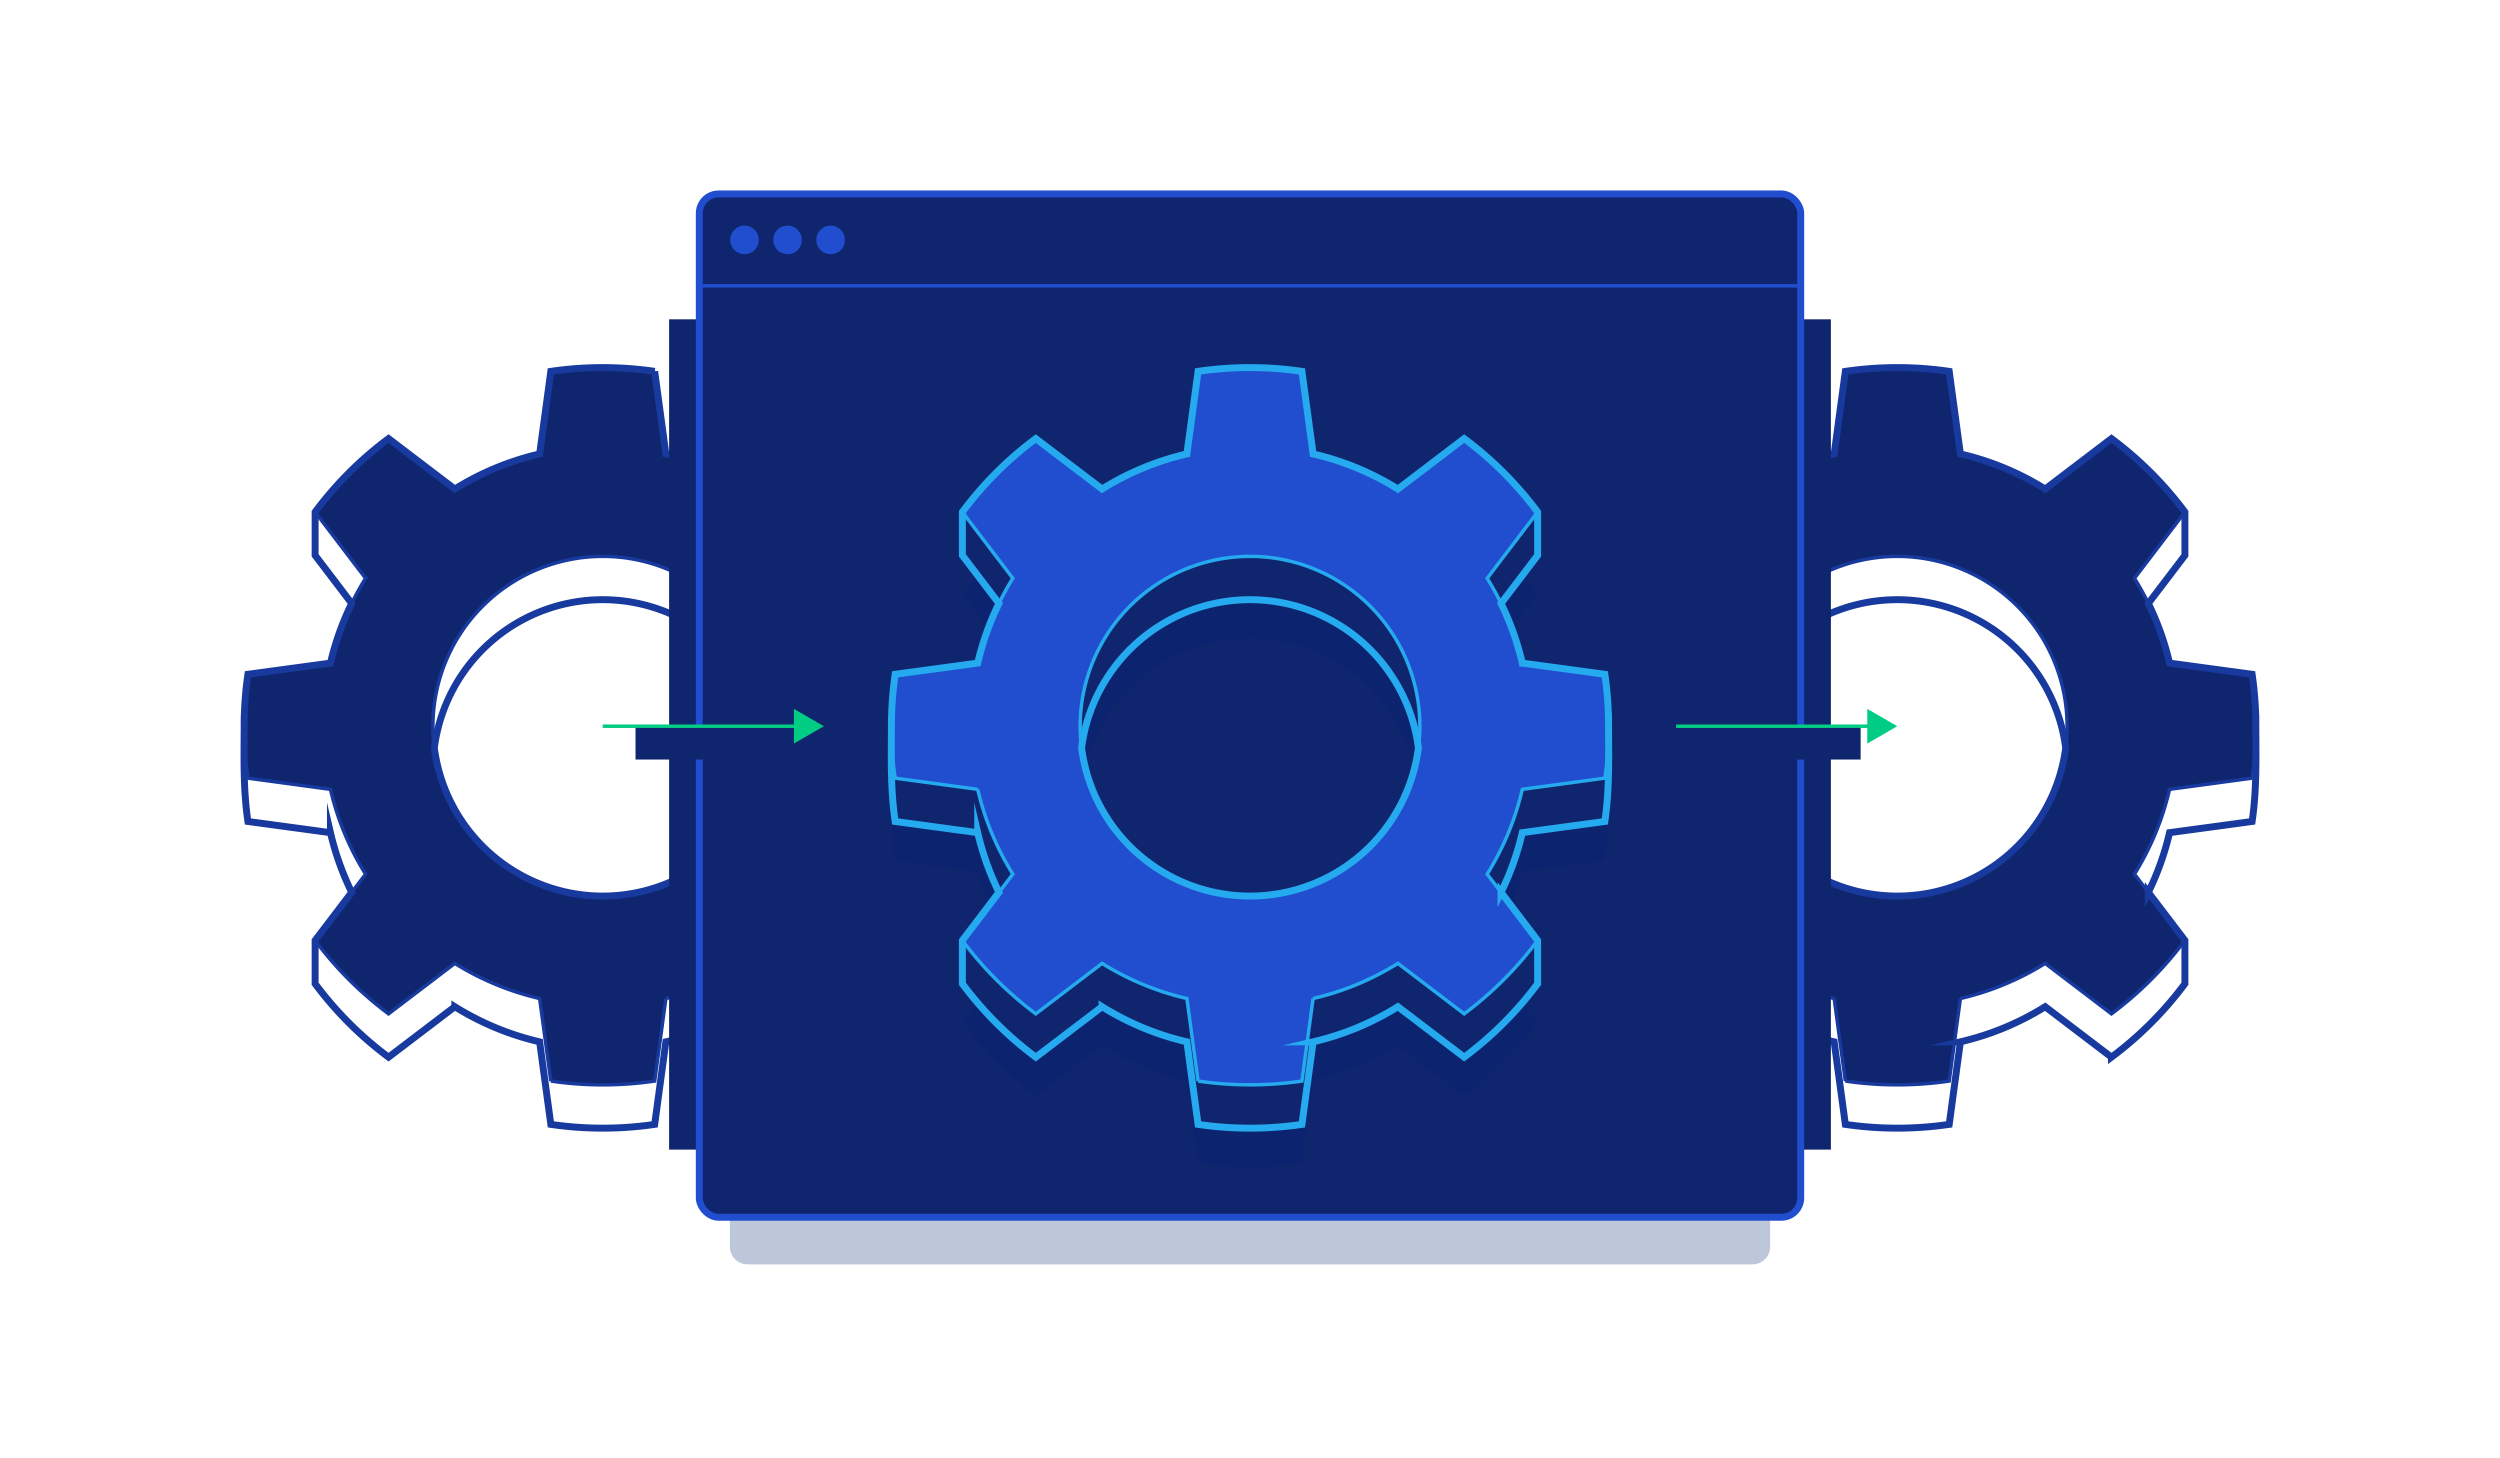 <?xml version="1.0" encoding="utf-8"?>
<svg xmlns="http://www.w3.org/2000/svg" viewBox="0 0 720 420">
  <defs>
    <style>.cls-1{isolation:isolate;}.cls-12,.cls-14,.cls-15,.cls-2,.cls-4,.cls-7,.cls-8{fill:none;}.cls-11,.cls-3,.cls-5{fill:#0f256e;}.cls-3,.cls-4{stroke:#183a9e;}.cls-12,.cls-13,.cls-14,.cls-15,.cls-3,.cls-4,.cls-7,.cls-8{stroke-miterlimit:10;}.cls-10,.cls-11,.cls-12,.cls-13,.cls-14,.cls-3,.cls-4{fill-rule:evenodd;}.cls-14,.cls-4,.cls-7{stroke-width:2px;}.cls-10,.cls-6{fill:#062472;opacity:0.26;mix-blend-mode:multiply;}.cls-7,.cls-8{stroke:#204ecf;}.cls-13,.cls-9{fill:#204ecf;}.cls-12{stroke:#db1313;}.cls-13,.cls-14{stroke:#25a9ef;}.cls-15{stroke:#00cc83;}.cls-16{fill:#00cc83;}</style>
  </defs>
  <g class="cls-1">
    <g data-name="Layer 2" id="Layer_2">
      <g id="Illustrations">
        <rect class="cls-2" height="420" width="720"/>
        <path class="cls-3" d="M173.591,160.235a48.915,48.915,0,1,1-48.915,48.916A48.939,48.939,0,0,1,173.591,160.235Zm14.954-53.279a103.31,103.31,0,0,0-29.908,0l-3.223,23.774a80.482,80.482,0,0,0-24.422,10.116l-19.09-14.532a103.294,103.294,0,0,0-21.148,21.148l14.532,19.09a80.527,80.527,0,0,0-10.116,24.422l-23.773,3.223a103.247,103.247,0,0,0,0,29.908l23.773,3.223a80.527,80.527,0,0,0,10.116,24.422L90.755,270.839a103.316,103.316,0,0,0,21.148,21.148l19.09-14.532a80.527,80.527,0,0,0,24.422,10.116l3.223,23.773a103.247,103.247,0,0,0,29.908,0l3.223-23.773a80.527,80.527,0,0,0,24.422-10.116l19.09,14.532a103.294,103.294,0,0,0,21.148-21.148L241.896,251.749a80.482,80.482,0,0,0,10.116-24.422l23.774-3.223a103.309,103.309,0,0,0,0-29.908l-23.774-3.223a80.482,80.482,0,0,0-10.116-24.422l14.532-19.09a103.272,103.272,0,0,0-21.148-21.148l-19.09,14.532a80.482,80.482,0,0,0-24.422-10.116Z"/>
        <path class="cls-4" d="M275.786,236.582c1.287-8.801,1.123-17.371,1.07-26.439.008-.828.003-1.657-.009-2.485-.001-.33-.003-.654-.003-.985l-.014-.002a103.256,103.256,0,0,0-1.043-12.475l-23.774-3.223a80.464,80.464,0,0,0-6.124-17.188l10.54-13.846V147.462a103.267,103.267,0,0,0-21.148-21.148L216.19,140.846a80.479,80.479,0,0,0-24.422-10.116l-3.223-23.774a103.296,103.296,0,0,0-29.908,0l-3.223,23.774a80.476,80.476,0,0,0-24.422,10.116l-19.09-14.532A103.289,103.289,0,0,0,90.755,147.462v12.477L101.295,173.786a80.51,80.51,0,0,0-6.125,17.188l-23.773,3.223a103.262,103.262,0,0,0-1.052,12.903l-.016.002c0,.377-.003.748-.004,1.124-.005.514-.009,1.028-.005,1.542-.046,9.105-.245,17.777,1.077,26.814l23.773,3.223a80.514,80.514,0,0,0,6.125,17.187L90.755,270.839V283.316a103.325,103.325,0,0,0,21.148,21.148l19.09-14.532a80.52,80.52,0,0,0,24.422,10.116l3.223,23.773a103.255,103.255,0,0,0,29.908,0l3.223-23.773a80.523,80.523,0,0,0,24.422-10.116l19.09,14.532A103.303,103.303,0,0,0,256.427,283.316v-12.477l-10.54-13.846a80.47,80.47,0,0,0,6.124-17.188Zm-53.69-21.193a48.902,48.902,0,0,1-97.009,0,48.902,48.902,0,0,1,97.009,0Z"/>
        <path class="cls-3" d="M546.416,160.235a48.915,48.915,0,1,1-48.915,48.916A48.939,48.939,0,0,1,546.416,160.235Zm14.954-53.279a103.31,103.31,0,0,0-29.908,0l-3.223,23.774a80.482,80.482,0,0,0-24.422,10.116L484.728,126.314a103.294,103.294,0,0,0-21.148,21.148l14.532,19.09a80.527,80.527,0,0,0-10.116,24.422l-23.773,3.223a103.247,103.247,0,0,0,0,29.908l23.773,3.223a80.527,80.527,0,0,0,10.116,24.422l-14.532,19.09a103.316,103.316,0,0,0,21.148,21.148L503.818,277.455a80.527,80.527,0,0,0,24.422,10.116l3.223,23.773a103.247,103.247,0,0,0,29.908,0l3.223-23.773a80.527,80.527,0,0,0,24.422-10.116l19.09,14.532a103.294,103.294,0,0,0,21.148-21.148L614.721,251.749a80.482,80.482,0,0,0,10.116-24.422l23.774-3.223a103.31,103.31,0,0,0,0-29.908l-23.774-3.223a80.482,80.482,0,0,0-10.116-24.422l14.532-19.09a103.272,103.272,0,0,0-21.148-21.148L589.015,140.846a80.482,80.482,0,0,0-24.422-10.116Z"/>
        <path class="cls-4" d="M648.611,236.582c1.287-8.801,1.123-17.371,1.07-26.439.008-.828.003-1.657-.009-2.485-.001-.33-.003-.654-.003-.985l-.014-.002a103.258,103.258,0,0,0-1.043-12.475l-23.774-3.223a80.464,80.464,0,0,0-6.124-17.188l10.54-13.846V147.462a103.268,103.268,0,0,0-21.148-21.148l-19.09,14.532a80.479,80.479,0,0,0-24.422-10.116l-3.223-23.774a103.296,103.296,0,0,0-29.908,0l-3.223,23.774a80.476,80.476,0,0,0-24.422,10.116l-19.09-14.532a103.289,103.289,0,0,0-21.148,21.148v12.477l10.54,13.846a80.511,80.511,0,0,0-6.125,17.188l-23.773,3.223a103.262,103.262,0,0,0-1.052,12.903l-.016.002c0,.377-.003.748-.004,1.124-.005.514-.009,1.028-.006,1.542-.046,9.105-.245,17.777,1.077,26.814l23.773,3.223a80.514,80.514,0,0,0,6.125,17.187l-10.54,13.846V283.316a103.325,103.325,0,0,0,21.148,21.148l19.09-14.532a80.52,80.52,0,0,0,24.422,10.116l3.223,23.773a103.255,103.255,0,0,0,29.908,0l3.223-23.773a80.523,80.523,0,0,0,24.422-10.116l19.09,14.532A103.304,103.304,0,0,0,629.253,283.316v-12.477l-10.54-13.846a80.47,80.47,0,0,0,6.124-17.188Zm-53.69-21.193a48.902,48.902,0,0,1-97.009,0,48.902,48.902,0,0,1,97.009,0Z"/>
        <rect class="cls-5" height="239.124" width="20.137" x="192.703" y="91.963"/>
        <rect class="cls-5" height="239.124" width="20.137" x="507.159" y="91.963"/>
        <rect class="cls-5" height="294.712" rx="5.565" width="317.211" x="201.395" y="55.859"/>
        <path class="cls-6" d="M504.716,364.141H215.284a5.08,5.08,0,0,1-5.08-5.08v-8.491H509.796v8.491A5.08,5.08,0,0,1,504.716,364.141Z"/>
        <rect class="cls-7" height="294.712" rx="5.565" width="317.211" x="201.395" y="55.859"/>
        <line class="cls-8" x1="201.395" x2="518.605" y1="82.321" y2="82.321"/>
        <circle class="cls-9" cx="214.409" cy="69.09" r="4.129"/>
        <circle class="cls-9" cx="226.811" cy="69.09" r="4.129"/>
        <circle class="cls-9" cx="239.212" cy="69.09" r="4.129"/>
        <path class="cls-10" d="M360,183.978a48.915,48.915,0,1,1-48.915,48.916A48.939,48.939,0,0,1,360,183.978Zm14.954-53.279a103.31,103.31,0,0,0-29.908,0l-3.223,23.774a80.482,80.482,0,0,0-24.422,10.116l-19.09-14.532a103.294,103.294,0,0,0-21.148,21.148l14.532,19.09a80.527,80.527,0,0,0-10.116,24.422l-23.773,3.223a103.247,103.247,0,0,0,0,29.908l23.773,3.223a80.527,80.527,0,0,0,10.116,24.422l-14.532,19.09a103.316,103.316,0,0,0,21.148,21.148l19.09-14.532a80.527,80.527,0,0,0,24.422,10.116l3.223,23.773a103.247,103.247,0,0,0,29.908,0l3.223-23.773a80.527,80.527,0,0,0,24.422-10.116L421.688,315.73a103.294,103.294,0,0,0,21.148-21.148l-14.532-19.09a80.482,80.482,0,0,0,10.116-24.422l23.774-3.223a103.309,103.309,0,0,0,0-29.908l-23.774-3.223a80.482,80.482,0,0,0-10.116-24.422l14.532-19.09A103.272,103.272,0,0,0,421.688,150.057l-19.09,14.532a80.482,80.482,0,0,0-24.422-10.116Z"/>
        <path class="cls-11" d="M462.195,236.582c1.287-8.801,1.123-17.371,1.07-26.439.008-.828.003-1.657-.009-2.485-.001-.33-.003-.654-.003-.985l-.014-.002a103.256,103.256,0,0,0-1.043-12.475l-23.774-3.223a80.465,80.465,0,0,0-6.124-17.188l10.54-13.846V147.462A103.267,103.267,0,0,0,421.688,126.314l-19.09,14.532a80.479,80.479,0,0,0-24.422-10.116L374.954,106.956a103.296,103.296,0,0,0-29.908,0l-3.223,23.774a80.476,80.476,0,0,0-24.422,10.116l-19.09-14.532a103.289,103.289,0,0,0-21.148,21.148v12.477l10.54,13.846a80.51,80.51,0,0,0-6.125,17.188l-23.773,3.223a103.264,103.264,0,0,0-1.052,12.903l-.016.002c0,.377-.003.748-.004,1.124-.005.514-.009,1.028-.006,1.542-.046,9.105-.245,17.777,1.077,26.814l23.773,3.223a80.513,80.513,0,0,0,6.125,17.187l-10.54,13.846V283.316a103.325,103.325,0,0,0,21.148,21.148l19.09-14.532a80.52,80.52,0,0,0,24.422,10.116l3.223,23.773a103.255,103.255,0,0,0,29.908,0l3.223-23.773a80.523,80.523,0,0,0,24.422-10.116L421.688,304.464A103.303,103.303,0,0,0,442.836,283.316v-12.477l-10.54-13.846a80.47,80.47,0,0,0,6.124-17.188Zm-53.69-21.193a48.902,48.902,0,0,1-97.009,0,48.902,48.902,0,0,1,97.009,0Z"/>
        <path class="cls-12" d="M360,172.712a48.915,48.915,0,1,1-48.915,48.916A48.939,48.939,0,0,1,360,172.712Z"/>
        <path class="cls-13" d="M360,160.235a48.915,48.915,0,1,1-48.915,48.916A48.939,48.939,0,0,1,360,160.235Zm14.954-53.279a103.31,103.31,0,0,0-29.908,0l-3.223,23.774a80.482,80.482,0,0,0-24.422,10.116l-19.09-14.532a103.294,103.294,0,0,0-21.148,21.148l14.532,19.09a80.527,80.527,0,0,0-10.116,24.422l-23.773,3.223a103.247,103.247,0,0,0,0,29.908l23.773,3.223a80.527,80.527,0,0,0,10.116,24.422l-14.532,19.09a103.316,103.316,0,0,0,21.148,21.148l19.09-14.532a80.527,80.527,0,0,0,24.422,10.116l3.223,23.773a103.247,103.247,0,0,0,29.908,0l3.223-23.773a80.527,80.527,0,0,0,24.422-10.116L421.688,291.987a103.294,103.294,0,0,0,21.148-21.148L428.305,251.749a80.482,80.482,0,0,0,10.116-24.422l23.774-3.223a103.309,103.309,0,0,0,0-29.908l-23.774-3.223a80.482,80.482,0,0,0-10.116-24.422l14.532-19.09A103.272,103.272,0,0,0,421.688,126.314l-19.09,14.532a80.482,80.482,0,0,0-24.422-10.116Z"/>
        <path class="cls-14" d="M462.195,236.582c1.287-8.801,1.123-17.371,1.07-26.439.008-.828.003-1.657-.009-2.485-.001-.33-.003-.654-.003-.985l-.014-.002a103.256,103.256,0,0,0-1.043-12.475l-23.774-3.223a80.465,80.465,0,0,0-6.124-17.188l10.54-13.846V147.462A103.267,103.267,0,0,0,421.688,126.314l-19.09,14.532a80.479,80.479,0,0,0-24.422-10.116L374.954,106.956a103.296,103.296,0,0,0-29.908,0l-3.223,23.774a80.476,80.476,0,0,0-24.422,10.116l-19.09-14.532a103.289,103.289,0,0,0-21.148,21.148v12.477l10.54,13.846a80.51,80.51,0,0,0-6.125,17.188l-23.773,3.223a103.264,103.264,0,0,0-1.052,12.903l-.016.002c0,.377-.003.748-.004,1.124-.005.514-.009,1.028-.006,1.542-.046,9.105-.245,17.777,1.077,26.814l23.773,3.223a80.513,80.513,0,0,0,6.125,17.187l-10.54,13.846V283.316a103.325,103.325,0,0,0,21.148,21.148l19.09-14.532a80.52,80.52,0,0,0,24.422,10.116l3.223,23.773a103.255,103.255,0,0,0,29.908,0l3.223-23.773a80.523,80.523,0,0,0,24.422-10.116L421.688,304.464A103.303,103.303,0,0,0,442.836,283.316v-12.477l-10.54-13.846a80.47,80.47,0,0,0,6.124-17.188Zm-53.69-21.193a48.902,48.902,0,0,1-97.009,0,48.902,48.902,0,0,1,97.009,0Z"/>
        <rect class="cls-5" height="9.597" width="25.06" x="183.032" y="209.15"/>
        <rect class="cls-5" height="9.597" width="26.034" x="509.826" y="209.15"/>
        <line class="cls-15" x1="173.587" x2="230.106" y1="209.15" y2="209.15"/>
        <polygon class="cls-16" points="228.647 214.136 237.282 209.15 228.647 204.164 228.647 214.136"/>
        <line class="cls-15" x1="482.718" x2="539.237" y1="209.15" y2="209.15"/>
        <polygon class="cls-16" points="537.778 214.136 546.413 209.15 537.778 204.164 537.778 214.136"/>
      </g>
    </g>
  </g>
</svg>